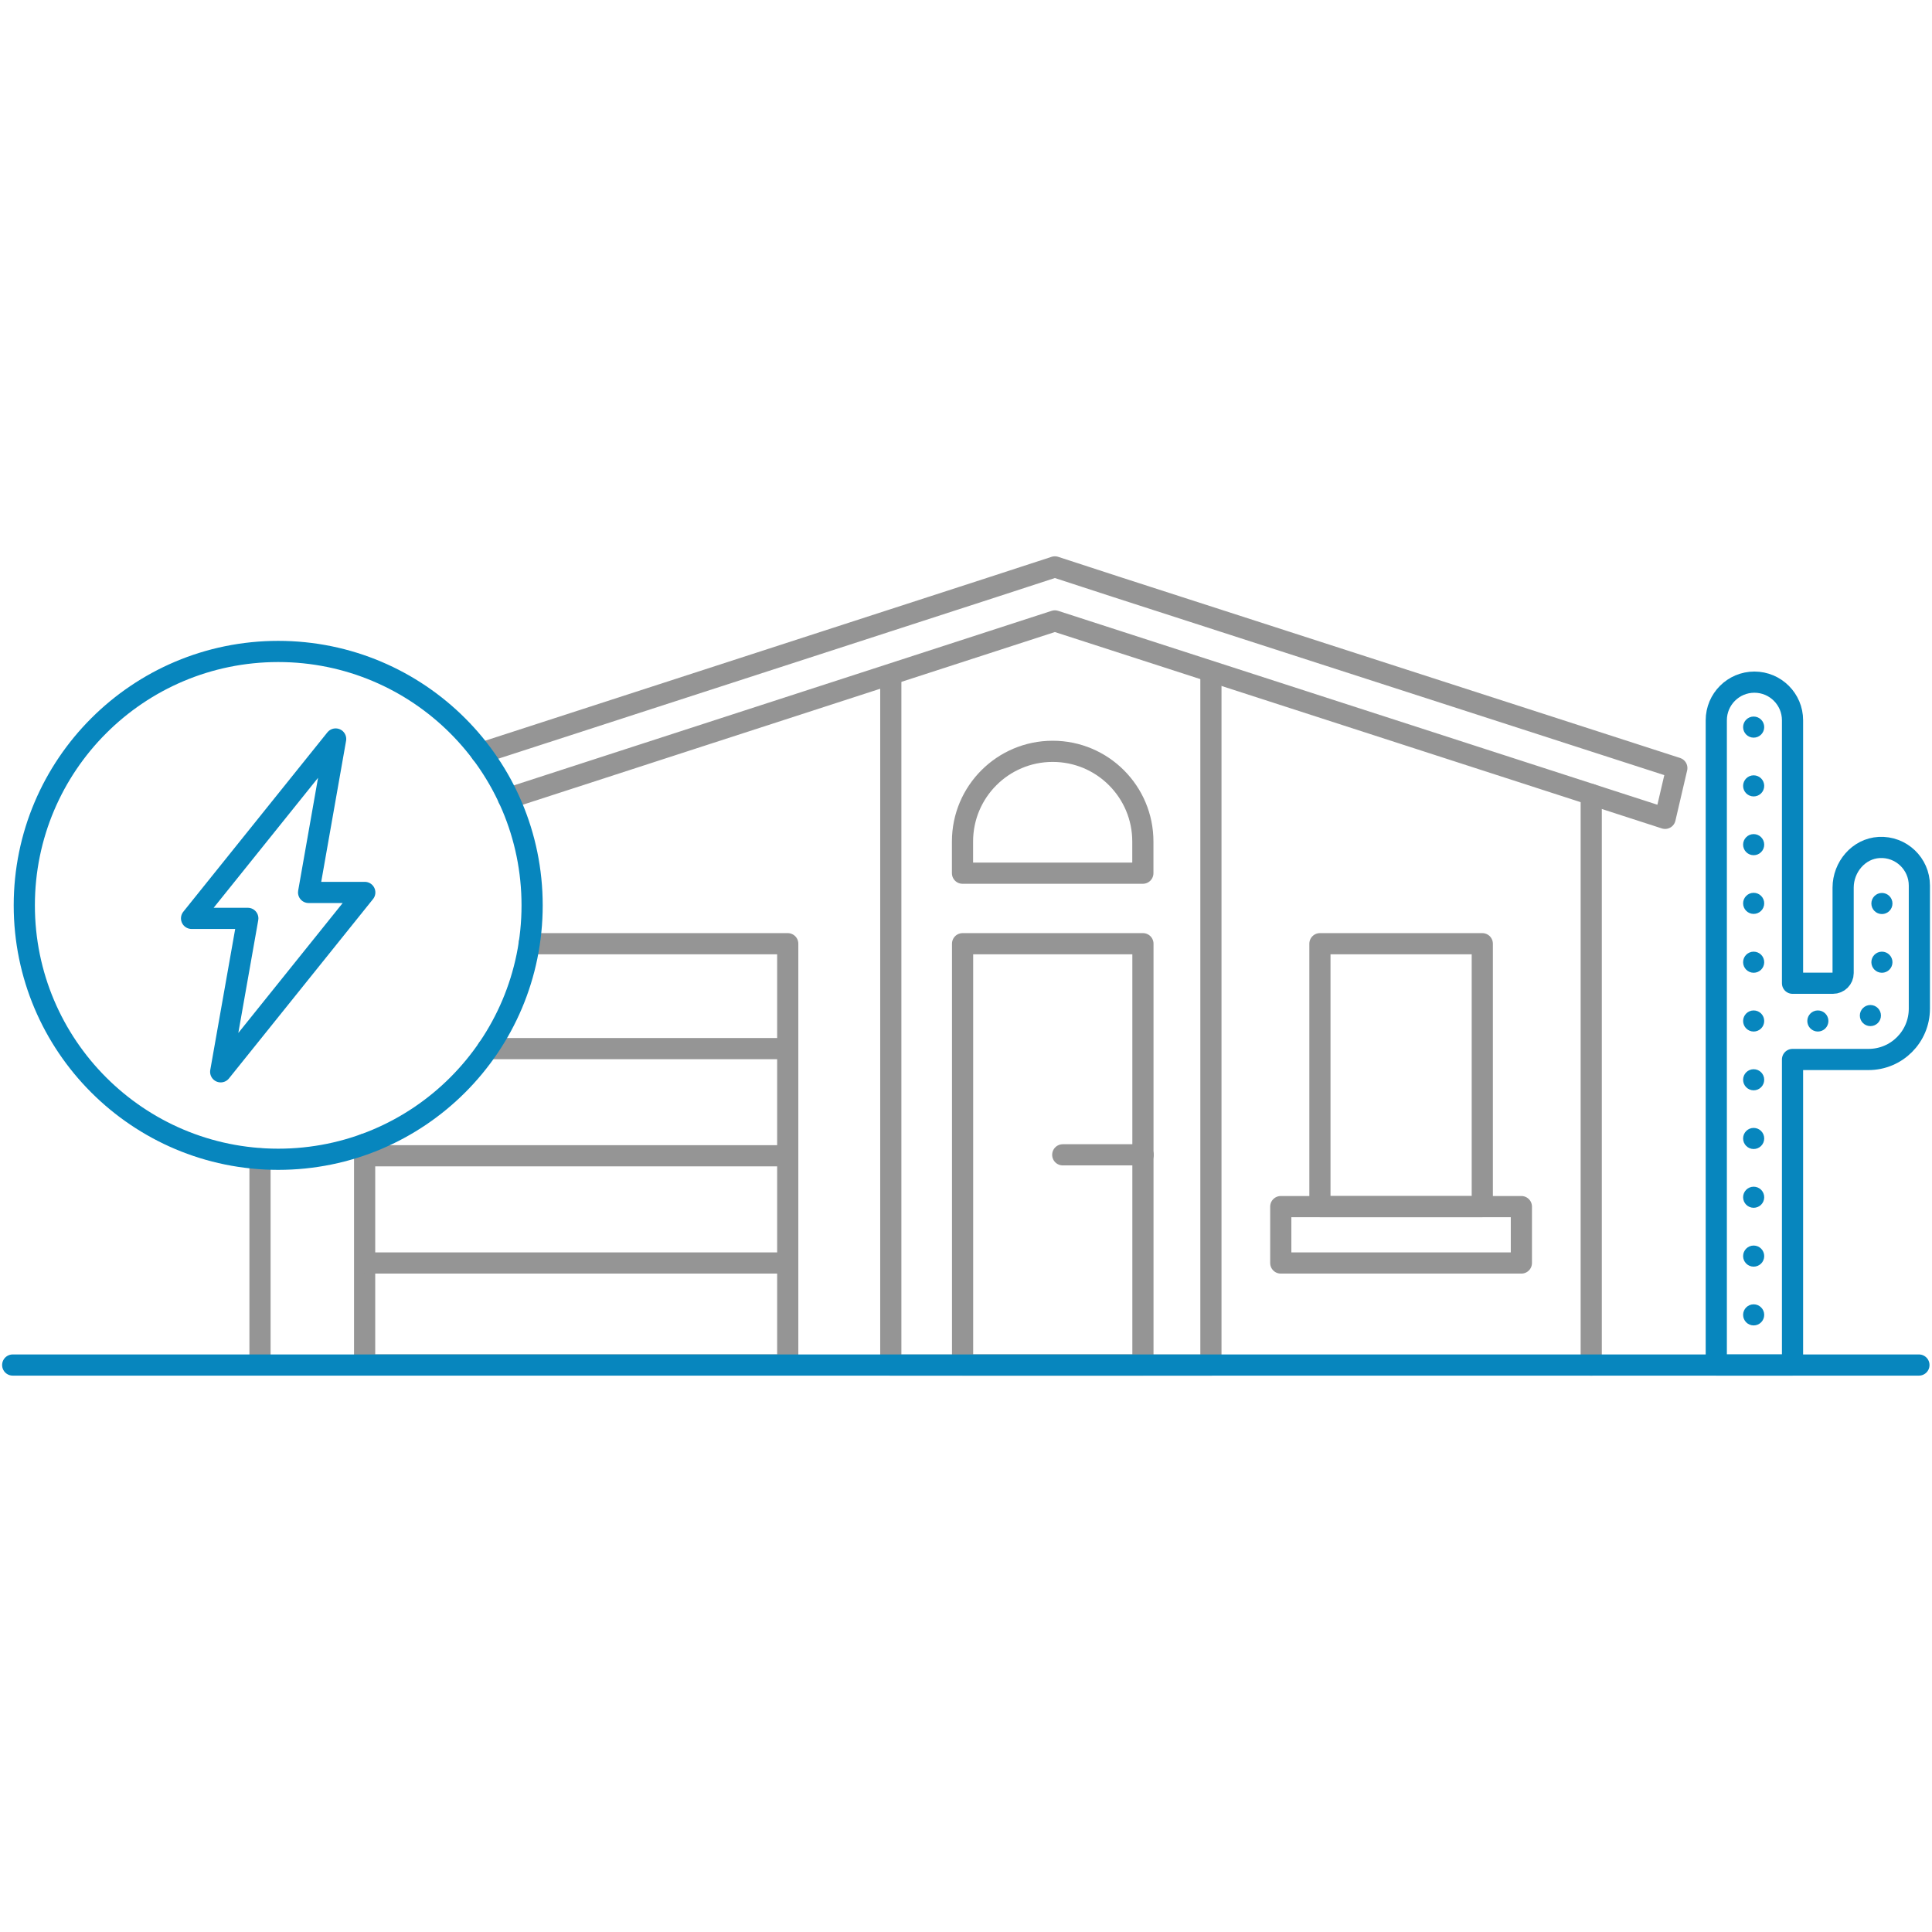 <?xml version="1.0" encoding="UTF-8"?>
<svg id="Layer_1" data-name="Layer 1" xmlns="http://www.w3.org/2000/svg" viewBox="0 0 260 260">
  <defs>
    <style>
      .cls-1 {
        fill: #0786be;
      }

      .cls-2 {
        stroke: #0786be;
      }

      .cls-2, .cls-3 {
        fill: none;
        stroke-linecap: round;
        stroke-linejoin: round;
        stroke-width: 2.85px;
      }

      .cls-3 {
        stroke: #959595;
      }
    </style>
  </defs>
  <path class="cls-2" d="m252.89,114.05c-2.77.15-4.85,2.64-4.85,5.41v11.49c0,.76-.61,1.37-1.37,1.37h-5.44v-35.39c0-2.83-2.3-5.13-5.13-5.13s-5.13,2.3-5.13,5.13v86.77h10.26v-41.12h10.23c3.78,0,6.84-3.06,6.84-6.84v-16.57c0-2.92-2.45-5.28-5.41-5.12Z"/>
  <line class="cls-3" x1="214.14" y1="183.71" x2="214.14" y2="106.92"/>
  <rect class="cls-3" x="172.36" y="162.38" width="32.38" height="7.59"/>
  <rect class="cls-3" x="177.63" y="127" width="21.85" height="35.38"/>
  <line class="cls-3" x1="143.02" y1="155.41" x2="153.84" y2="155.41"/>
  <line class="cls-3" x1="34.99" y1="183.69" x2="34.99" y2="155.94"/>
  <polyline class="cls-3" points="71.2 127 106.01 127 106.01 183.69 49.07 183.69 49.07 153.98"/>
  <rect class="cls-3" x="129.54" y="127" width="24.27" height="56.7"/>
  <path class="cls-3" d="m141.67,101.11h0c6.7,0,12.13,5.44,12.13,12.13v4.27h-24.27v-4.27c0-6.7,5.44-12.13,12.13-12.13Z"/>
  <line class="cls-3" x1="105.54" y1="141.12" x2="65.64" y2="141.12"/>
  <line class="cls-3" x1="49.48" y1="155.54" x2="105.54" y2="155.54"/>
  <line class="cls-3" x1="49.48" y1="169.97" x2="105.54" y2="169.97"/>
  <polyline class="cls-3" points="119.88 91.4 119.88 183.71 162.96 183.71 162.96 91.4"/>
  <polyline class="cls-3" points="64.76 101.35 133.68 78.99 141.96 76.29 150.24 78.99 225.66 103.36 224.08 110.13 141.96 83.56 68.41 107.43"/>
  <g>
    <circle class="cls-1" cx="236" cy="113.67" r="1.42"/>
    <circle class="cls-1" cx="236" cy="105.76" r="1.42"/>
    <circle class="cls-1" cx="236" cy="97.85" r="1.42"/>
    <circle class="cls-1" cx="236" cy="145.31" r="1.42"/>
    <circle class="cls-1" cx="236" cy="121.57" r="1.42"/>
    <circle class="cls-1" cx="236" cy="129.49" r="1.42"/>
    <circle class="cls-1" cx="236" cy="176.95" r="1.42"/>
    <circle class="cls-1" cx="236" cy="169.04" r="1.42"/>
    <circle class="cls-1" cx="236" cy="153.21" r="1.42"/>
    <circle class="cls-1" cx="236" cy="161.12" r="1.42"/>
  </g>
  <line class="cls-2" x1="1.71" y1="183.7" x2="258.24" y2="183.7"/>
  <g>
    <circle class="cls-1" cx="253.26" cy="129.49" r="1.42"/>
    <circle class="cls-1" cx="253.26" cy="121.59" r="1.42"/>
    <circle class="cls-1" cx="251.71" cy="136.67" r="1.42"/>
    <circle class="cls-1" cx="244.64" cy="137.4" r="1.42"/>
    <circle class="cls-1" cx="236" cy="137.4" r="1.42"/>
  </g>
  <g>
    <circle class="cls-2" cx="37.44" cy="121.84" r="34.17"/>
    <polygon class="cls-2" points="49.09 120.1 41.53 120.1 45.17 99.45 25.78 123.59 33.35 123.59 29.7 144.24 49.09 120.1"/>
  </g>
</svg>